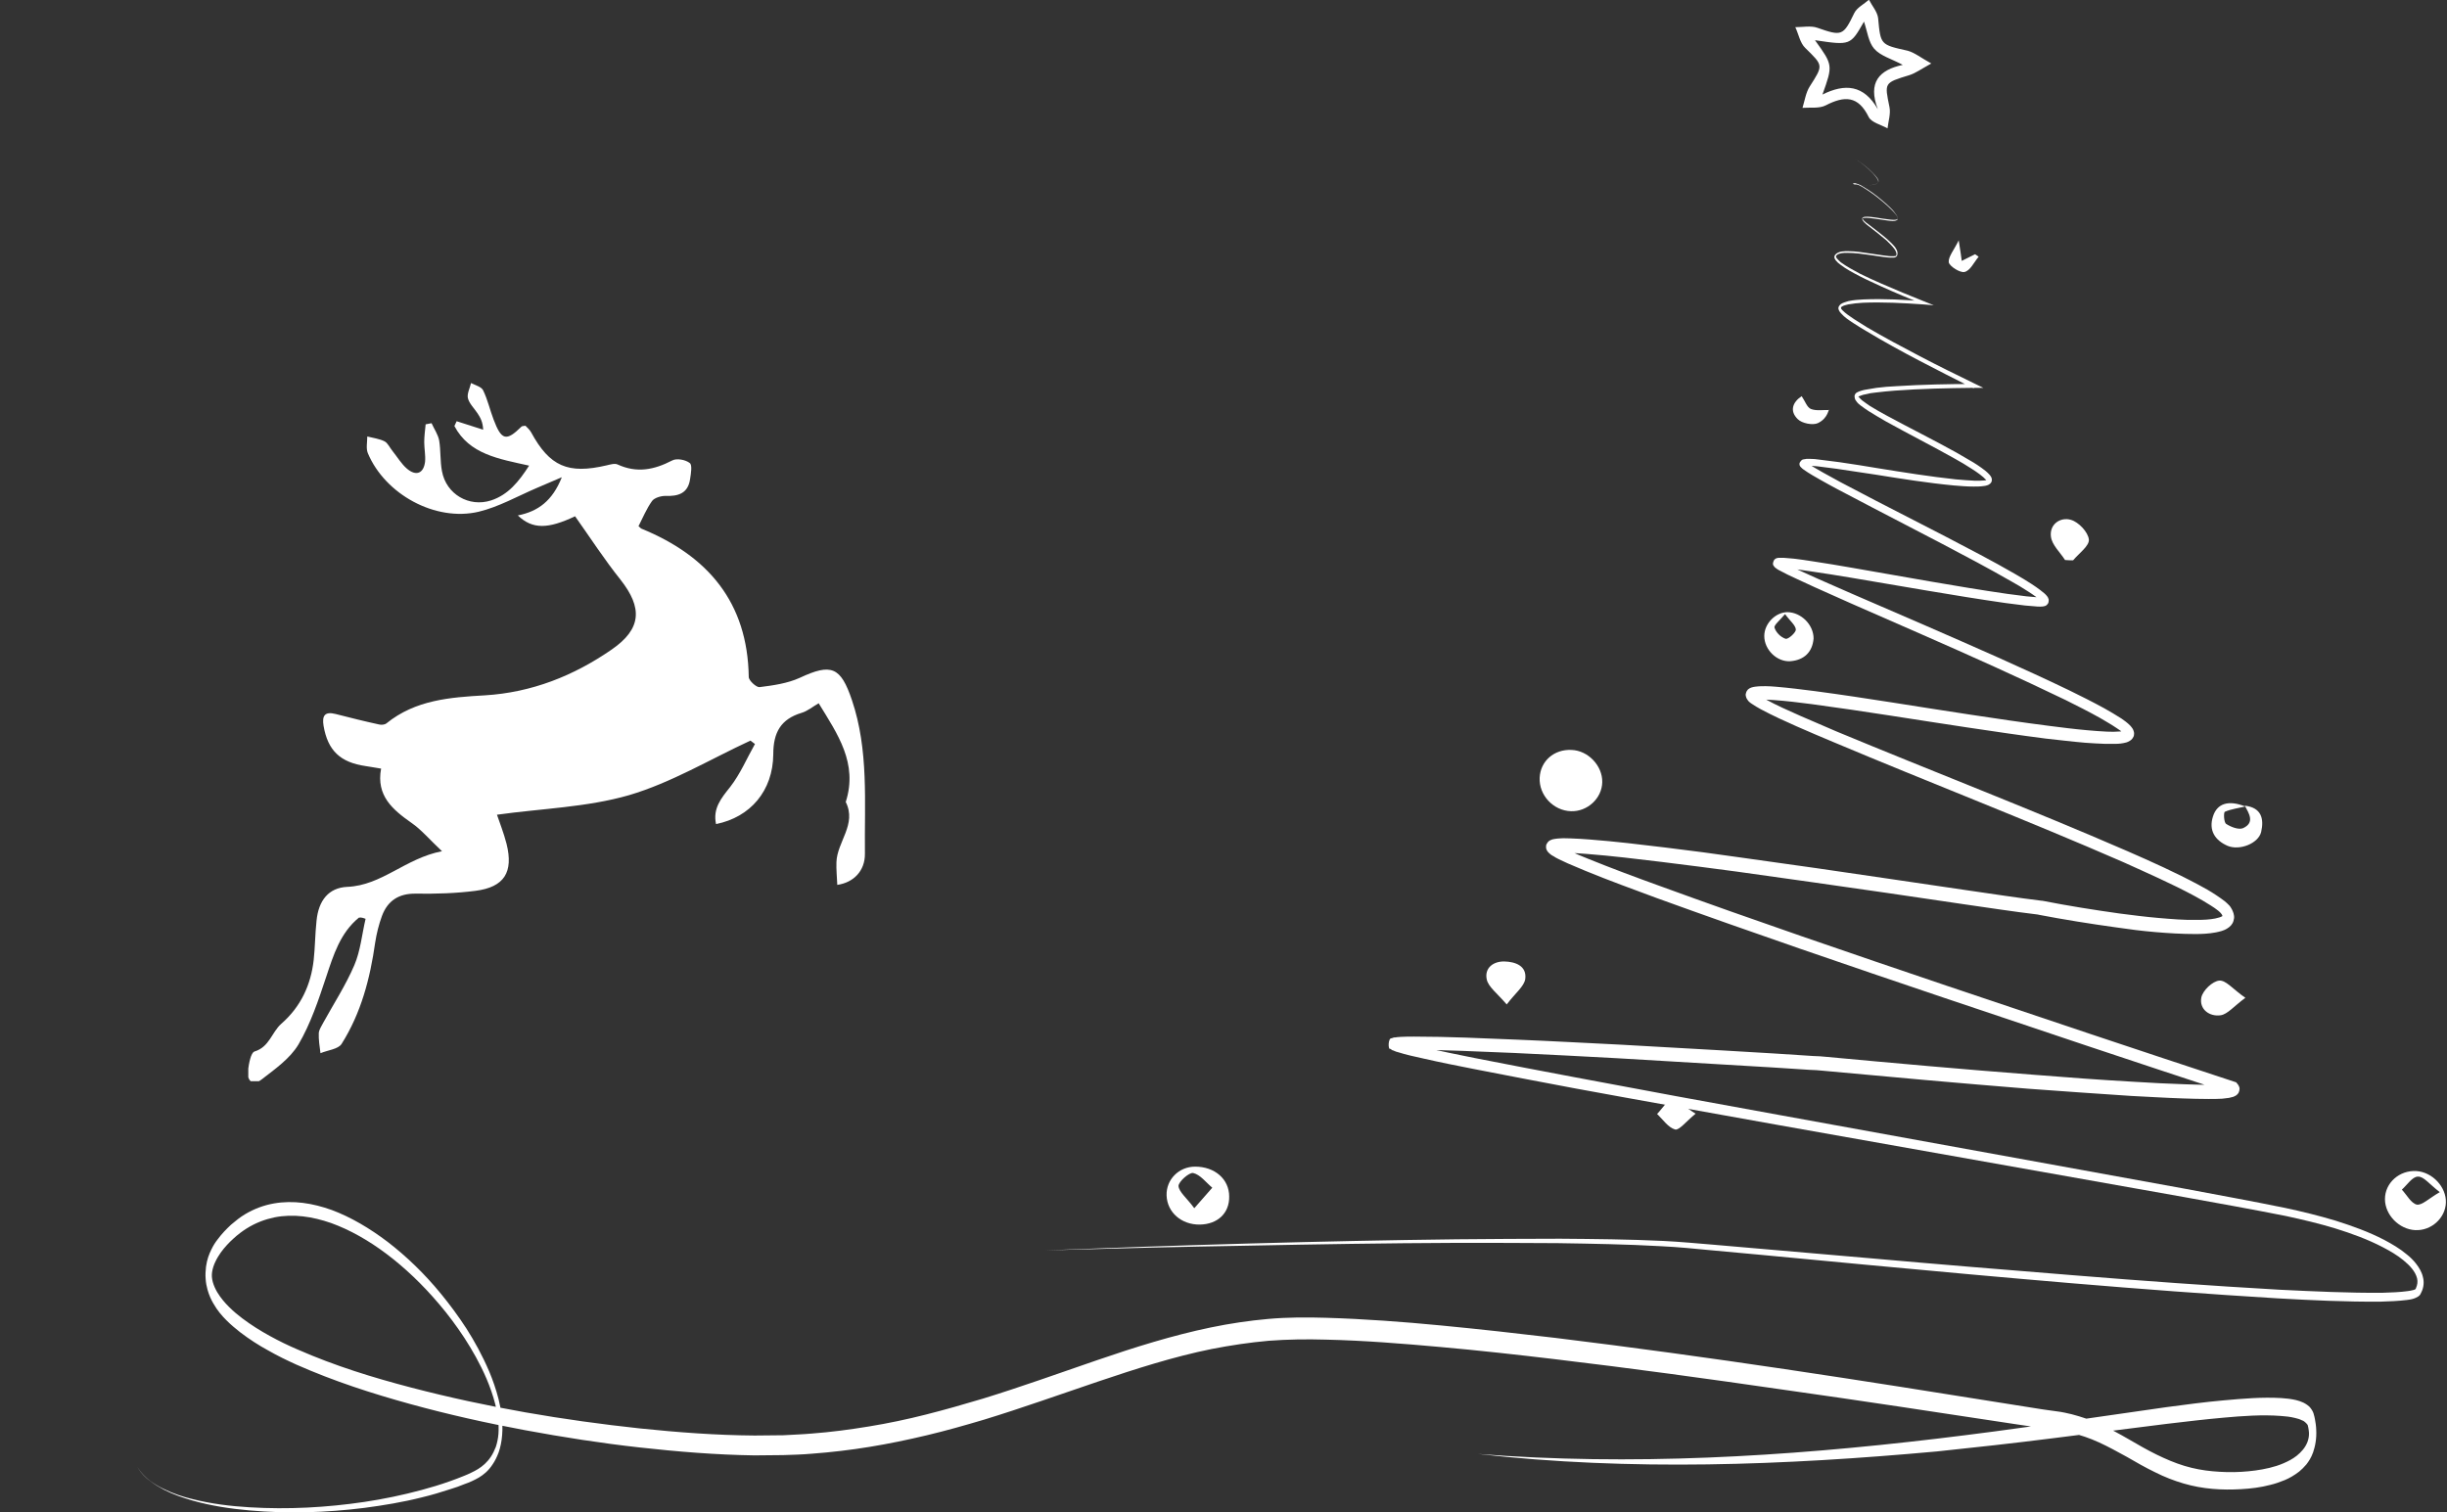 <svg width="749" height="463" viewBox="0 0 749 463" fill="none" xmlns="http://www.w3.org/2000/svg">
<rect x="0" y="0" width="749" height="463" fill="#333333" stroke="none"/>
<g clip-path="url(#clip0_31_4)">
<path d="M591.147 19.436C587.925 21.219 586.314 22.407 584.449 23.001C576.65 25.378 576.819 25.293 578.345 32.762C578.769 34.798 578.006 37.09 577.752 39.297C575.802 38.194 572.835 37.514 571.987 35.817C568.766 29.282 564.612 29.282 558.847 32.252C556.897 33.271 554.099 32.846 551.726 33.016C552.404 30.809 552.743 28.348 553.93 26.481C558.169 19.861 558.084 20.115 552.573 14.683C550.963 13.156 550.539 10.44 549.522 8.318C551.811 8.318 554.269 7.808 556.219 8.487C563.764 11.119 564.188 11.034 567.579 3.989C568.427 2.292 570.546 1.273 572.072 -0.085C573.004 1.782 574.615 3.565 574.87 5.517C575.633 13.75 575.548 13.665 583.941 15.532C586.06 16.126 587.925 17.654 591.147 19.436ZM555.541 12.307C561.051 19.945 561.051 19.945 557.83 28.942C564.696 25.547 570.461 25.887 574.785 33.441C571.648 25.208 575.209 21.388 582.415 19.861C578.939 17.993 575.633 17.145 573.683 14.938C571.902 12.901 571.563 9.591 570.546 6.62C566.392 13.919 566.392 13.919 555.541 12.307Z" fill="white"/>
<path d="M490.433 239.431C490.348 244.438 485.855 248.512 480.853 248.343C475.428 248.173 471.019 243.42 471.274 238.073C471.528 232.98 475.682 229.331 481.023 229.585C486.11 229.755 490.518 234.423 490.433 239.431Z" fill="white"/>
<path d="M748.66 368.185C748.491 372.938 744.167 376.842 739.25 376.588C734.333 376.333 730.009 371.92 730.009 367.082C730.009 362.074 734.503 358.17 739.674 358.51C744.591 358.849 748.83 363.432 748.66 368.185ZM746.795 364.96C743.573 362.499 741.878 360.122 740.098 360.207C738.402 360.207 736.791 362.753 735.181 364.196C736.707 365.809 737.978 368.355 739.759 368.779C741.369 369.034 743.404 366.912 746.795 364.96Z" fill="white"/>
<path d="M367.254 374.89C361.659 374.975 357.25 371.156 357.081 365.979C356.911 361.141 360.811 357.152 365.813 357.152C371.832 357.152 376.24 360.971 376.24 366.318C376.325 371.41 372.679 374.805 367.254 374.89ZM365.558 369.883C368.101 366.997 369.543 365.299 371.069 363.602C369.119 361.989 367.423 359.613 365.219 359.104C364.032 358.849 360.726 361.735 360.726 363.093C360.896 364.96 363.269 366.742 365.558 369.883Z" fill="white"/>
<path d="M555.117 195.466C554.777 199.625 552.234 202.086 547.995 202.426C543.841 202.68 540.026 198.861 540.026 194.702C540.026 190.883 543.502 187.403 547.148 187.403C551.302 187.488 555.117 191.222 555.117 195.466ZM546.385 187.997C544.774 189.949 542.909 191.392 543.163 192.156C543.587 193.599 545.113 195.126 546.554 195.551C547.317 195.805 549.691 193.683 549.691 192.75C549.606 191.392 547.911 190.119 546.385 187.997Z" fill="white"/>
<path d="M687.113 246.645C692.199 247.239 693.047 250.634 692.114 254.708C691.267 258.188 685.587 260.48 681.857 258.952C677.957 257.254 676.007 254.199 677.364 249.955C678.635 245.881 682.196 244.863 687.282 246.9C685.163 247.409 682.959 247.664 681.009 248.512C680.585 248.682 680.67 251.822 681.433 252.247C682.874 253.18 685.248 254.114 686.604 253.52C690.249 251.822 688.384 249.022 687.113 246.645Z" fill="white"/>
<path d="M632.093 171.446C630.567 169.07 628.109 166.863 627.77 164.317C627.261 160.497 630.652 158.206 633.874 159.139C636.247 159.818 639.13 162.874 639.384 165.166C639.554 167.118 636.332 169.409 634.552 171.531C633.789 171.531 632.941 171.531 632.093 171.446Z" fill="white"/>
<path d="M461.185 307.5C458.217 304.02 455.589 302.153 455.081 299.861C454.318 296.381 457.031 294.26 460.506 294.344C463.728 294.429 467.373 295.618 466.865 299.692C466.525 301.983 463.897 303.935 461.185 307.5Z" fill="white"/>
<path d="M687.282 305.463C683.722 308.094 681.857 310.471 679.737 310.81C676.262 311.319 673.125 308.943 673.803 305.378C674.227 303.256 677.194 300.371 679.314 300.201C681.348 300.031 683.552 302.917 687.282 305.463Z" fill="white"/>
<path d="M519.002 340.941C516.035 343.402 513.916 346.118 512.729 345.778C510.609 345.184 508.999 342.723 507.218 341.025C508.744 339.498 510.27 336.782 511.796 336.782C513.746 336.782 515.696 338.904 519.002 340.941Z" fill="white"/>
<path d="M559.949 125.529C559.609 124.935 559.779 127.906 556.473 129.518C554.862 130.282 551.556 129.603 550.284 128.33C547.656 125.784 548.758 123.068 551.471 121.286C552.488 122.729 553.082 124.681 554.269 125.19C555.964 125.869 558.084 125.444 559.949 125.529Z" fill="white"/>
<path d="M599.539 73.586C600.048 76.896 600.302 78.424 600.472 79.867C601.828 79.188 603.185 78.509 604.541 77.83C604.88 78.085 605.304 78.339 605.643 78.594C604.202 80.291 603.1 82.838 601.32 83.262C600.048 83.601 596.742 81.564 596.487 80.291C596.318 78.594 598.098 76.557 599.539 73.586Z" fill="white"/>
<path d="M319.863 382.784C361.912 381.171 403.961 379.898 446.01 379.389C456.522 379.304 467.034 379.219 477.547 379.219C488.059 379.304 498.571 379.389 509.083 379.898C514.339 380.153 519.596 380.662 524.852 381.086L540.535 382.444L571.987 385.16C592.927 387.027 613.866 388.725 634.891 390.422C655.83 392.12 676.855 393.648 697.795 394.836C708.307 395.345 718.819 395.854 729.246 395.77C731.874 395.685 734.502 395.6 736.961 395.26C737.554 395.175 738.148 395.091 738.741 394.921C738.996 394.836 739.25 394.751 739.335 394.666C739.42 394.581 739.504 394.412 739.504 394.327C739.928 393.393 740.098 392.375 739.843 391.356C739.335 389.234 737.554 387.367 735.689 385.839C733.74 384.227 731.535 382.953 729.246 381.765C724.669 379.389 719.752 377.606 714.834 376.079C709.833 374.551 704.746 373.363 699.66 372.259C689.402 370.222 678.974 368.355 668.632 366.488L544.35 344.421C523.665 340.686 502.895 337.036 482.209 333.217C471.867 331.265 461.524 329.313 451.181 327.276C446.01 326.257 440.839 325.239 435.667 324.051C433.039 323.457 430.496 322.947 427.868 322.099C427.529 322.014 427.19 321.929 426.851 321.759C426.681 321.674 426.512 321.589 426.172 321.504C426.003 321.42 425.918 321.335 425.579 321.08C424.816 321.589 424.816 317.6 426.003 317.855C426.512 317.6 426.596 317.685 426.766 317.6C426.935 317.6 426.935 317.6 427.105 317.6L427.614 317.515C427.953 317.515 428.377 317.43 428.716 317.43C430.072 317.346 431.429 317.346 432.785 317.346C443.382 317.346 453.894 317.855 464.406 318.279C474.919 318.704 485.431 319.298 495.943 319.807L527.48 321.589L543.248 322.523L551.132 323.032L555.032 323.287L557.066 323.372L559.016 323.541C579.956 325.494 600.896 327.361 621.835 328.973C632.348 329.822 642.775 330.586 653.287 331.18C658.543 331.52 663.799 331.774 668.971 331.944C671.599 332.029 674.227 332.114 676.77 332.114C678.042 332.114 679.313 332.114 680.585 332.029C681.178 332.029 681.857 331.944 682.365 331.859C682.62 331.859 682.874 331.774 682.959 331.774C682.959 331.774 682.959 331.774 682.874 331.774C682.789 331.774 682.704 331.859 682.45 332.114C682.196 332.283 681.857 333.217 682.111 333.726C682.281 334.236 682.45 334.32 682.535 334.405L683.383 334.915C653.881 325.239 624.463 315.393 595.046 305.463C565.629 295.533 536.296 285.518 507.049 274.908C499.758 272.192 492.467 269.561 485.261 266.591C483.481 265.827 481.616 265.063 479.836 264.299C478.903 263.875 478.055 263.45 477.123 263.026C476.699 262.771 476.19 262.602 475.766 262.262C475.512 262.092 475.258 262.007 475.003 261.838C474.749 261.668 474.495 261.498 474.156 261.159C473.986 260.989 473.732 260.819 473.393 260.14C473.308 259.886 473.223 259.716 473.223 259.376C473.223 259.037 473.223 258.612 473.477 258.273C473.816 257.594 474.41 257.254 474.495 257.254C475.173 256.915 475.427 256.915 475.851 256.83C476.529 256.745 477.038 256.66 477.547 256.66C478.649 256.575 479.581 256.66 480.599 256.66C482.633 256.745 484.583 256.83 486.533 257C494.332 257.594 502.047 258.528 509.761 259.461C517.476 260.395 525.191 261.413 532.821 262.517C548.165 264.639 563.594 266.845 578.939 269.137L601.998 272.532C609.628 273.635 617.342 274.823 624.972 275.757H625.057H625.142C632.941 277.285 640.91 278.558 648.794 279.661C652.778 280.171 656.678 280.68 660.663 281.019C664.647 281.359 668.547 281.698 672.447 281.613C674.396 281.613 676.346 281.529 678.042 281.189C678.889 281.019 679.737 280.765 680.161 280.51C680.331 280.34 680.331 280.34 680.331 280.425C680.331 280.595 680.331 280.595 680.246 280.34C679.992 279.407 678.296 278.218 676.685 277.2C675.075 276.181 673.379 275.163 671.599 274.229C664.647 270.495 657.272 267.27 649.981 263.96C620.648 251.143 590.638 239.601 561.051 227.124C557.321 225.596 553.675 223.984 549.945 222.371C546.3 220.758 542.57 219.061 538.924 217.109C537.992 216.6 537.144 216.09 536.127 215.411C535.873 215.242 535.618 215.072 535.364 214.817C535.194 214.648 535.109 214.563 534.94 214.308C534.77 214.053 534.601 213.884 534.431 213.29C534.347 213.035 534.262 212.611 534.431 212.186C534.516 211.762 534.77 211.337 535.025 211.083C535.533 210.658 535.872 210.574 536.042 210.489C536.466 210.319 536.805 210.319 537.144 210.234C538.416 210.064 539.433 210.064 540.45 210.064C541.468 210.064 542.485 210.149 543.587 210.234C547.656 210.574 551.641 211.083 555.625 211.592C571.563 213.714 587.416 216.43 603.269 218.806C611.154 219.995 619.122 221.183 627.091 222.201C631.076 222.711 635.06 223.22 638.96 223.559C640.91 223.729 642.945 223.899 644.894 223.984C645.912 223.984 646.844 224.069 647.777 223.984C648.709 223.984 649.642 223.899 650.32 223.729C650.49 223.729 650.574 223.644 650.574 223.644C650.574 223.644 650.49 223.644 650.405 223.814C650.32 223.899 650.235 224.153 650.15 224.408C650.15 224.663 650.151 224.832 650.235 224.832C650.151 224.748 650.066 224.663 649.981 224.493C649.472 223.984 648.709 223.39 647.862 222.88C646.251 221.777 644.555 220.843 642.86 219.825C639.384 217.873 635.823 216.09 632.263 214.308C625.057 210.828 617.766 207.433 610.475 204.123C595.894 197.503 581.143 191.137 566.477 184.687L555.456 179.764L549.945 177.218C548.08 176.369 546.3 175.52 544.435 174.502C544.181 174.332 543.926 174.247 543.672 173.993C543.502 173.908 543.418 173.823 543.078 173.483C543.163 173.314 542.146 173.059 543.078 171.362C543.587 170.852 543.841 170.937 543.926 170.852C544.265 170.767 544.435 170.767 544.604 170.767C544.774 170.767 544.944 170.767 545.113 170.767C545.367 170.767 545.706 170.767 545.961 170.767C547.063 170.852 548.08 170.937 549.013 171.022C551.047 171.277 552.997 171.531 555.032 171.871C559.016 172.465 563.001 173.144 566.9 173.823C582.754 176.539 598.522 179.509 614.375 181.801C616.325 182.056 618.359 182.31 620.309 182.565C621.327 182.65 622.259 182.735 623.276 182.82C623.785 182.82 624.209 182.904 624.718 182.904C624.972 182.904 625.142 182.904 625.142 182.904C625.142 182.904 625.142 182.904 624.887 183.074C624.802 183.159 624.633 183.329 624.633 183.499C624.548 183.668 624.548 183.838 624.633 183.923C624.633 184.093 624.718 184.093 624.718 184.093C624.718 184.093 624.633 184.008 624.633 183.923C624.548 183.838 624.379 183.668 624.209 183.499C623.87 183.244 623.531 182.904 623.107 182.65C622.344 182.056 621.496 181.546 620.733 181.037C619.038 179.934 617.342 178.915 615.647 177.982C608.695 173.993 601.659 170.258 594.537 166.524L573.174 155.405C569.613 153.538 566.053 151.671 562.492 149.803C560.712 148.87 558.932 147.851 557.236 146.918C555.456 145.899 553.76 144.966 551.98 143.692C551.726 143.523 551.556 143.353 551.217 143.013C551.132 142.929 551.047 142.844 550.963 142.674C550.878 142.589 550.624 141.995 550.963 141.486C551.217 141.061 551.387 140.976 551.556 140.807C551.726 140.722 551.81 140.637 551.98 140.637C552.404 140.552 552.658 140.552 552.997 140.467C553.252 140.467 553.591 140.467 553.845 140.467C554.947 140.467 555.964 140.552 556.982 140.722C559.016 140.976 560.966 141.231 563.001 141.486C566.985 142.08 570.97 142.674 574.869 143.353C582.754 144.626 590.723 145.899 598.607 146.748C600.557 146.918 602.591 147.087 604.541 147.172C605.474 147.172 606.491 147.172 607.339 147.087C607.593 147.087 607.763 147.003 607.932 147.003C608.102 146.918 608.271 146.918 608.271 146.833C608.271 146.833 608.186 146.918 608.186 147.003C608.186 147.087 608.186 147.257 608.186 147.257C608.186 147.342 608.102 147.172 608.017 147.003C606.83 145.729 605.134 144.541 603.524 143.523C601.828 142.419 600.133 141.401 598.437 140.467C591.485 136.563 584.28 132.913 577.243 129.009C575.463 127.991 573.767 126.972 571.987 125.869C571.139 125.275 570.292 124.765 569.444 124.086C569.02 123.747 568.596 123.407 568.257 122.898C568.087 122.644 567.833 122.389 567.748 121.965C567.663 121.71 567.663 121.455 567.663 121.116C567.748 120.776 567.918 120.522 568.087 120.352C568.511 120.013 568.766 120.013 569.02 119.843C569.274 119.758 569.529 119.673 569.783 119.588C570.292 119.418 570.8 119.334 571.309 119.249C572.326 119.079 573.343 118.909 574.361 118.739C576.395 118.485 578.345 118.315 580.38 118.23C588.434 117.721 596.487 117.551 604.456 117.551L604.117 118.909C598.522 116.108 593.012 113.307 587.501 110.422C581.991 107.536 576.565 104.565 571.224 101.34C569.868 100.576 568.596 99.728 567.24 98.879C565.968 98.03 564.612 97.181 563.509 95.908C563.255 95.653 562.916 95.229 562.746 94.635C562.662 94.38 562.746 93.956 562.916 93.701C563.086 93.447 563.255 93.277 563.425 93.107C564.188 92.598 565.035 92.428 565.798 92.174C567.409 91.834 568.935 91.749 570.461 91.665C576.734 91.41 582.923 91.749 589.112 92.259L588.942 93.192C584.534 91.495 580.126 89.627 575.802 87.675C573.683 86.657 571.478 85.723 569.359 84.62C567.24 83.516 565.12 82.413 563.255 80.97C562.746 80.631 562.323 80.206 561.899 79.697C561.729 79.442 561.475 79.103 561.475 78.679C561.475 78.169 561.814 77.915 562.068 77.66C562.662 77.236 563.255 77.066 563.849 76.981C564.442 76.896 565.035 76.896 565.714 76.896C568.087 76.896 570.461 77.321 572.835 77.66L576.311 78.169C577.497 78.339 578.684 78.509 579.786 78.424C580.041 78.424 580.38 78.339 580.38 78.254C580.465 78 580.549 77.83 580.465 77.575C580.38 77.066 580.125 76.557 579.786 76.132C579.108 75.199 578.26 74.435 577.413 73.586C575.632 72.058 573.767 70.616 571.902 69.173C571.394 68.833 570.97 68.409 570.546 67.984C570.376 67.73 570.122 67.56 570.037 67.136C569.952 66.966 570.037 66.626 570.292 66.542C570.461 66.457 570.631 66.372 570.8 66.372C572.072 66.287 573.174 66.457 574.361 66.626C575.548 66.796 576.735 67.051 577.837 67.136C578.43 67.221 579.023 67.305 579.617 67.305C579.871 67.305 580.21 67.305 580.465 67.221C580.719 67.136 580.889 67.051 580.889 66.796C580.804 66.287 580.38 65.778 580.041 65.353C579.702 64.929 579.278 64.505 578.854 64.08C578.006 63.231 577.158 62.468 576.226 61.704C574.446 60.176 572.496 58.733 570.546 57.545C570.037 57.205 569.529 56.951 569.02 56.696C568.766 56.611 568.511 56.442 568.172 56.442C568.003 56.442 567.918 56.442 567.748 56.442H567.663C567.663 56.442 567.748 56.442 567.663 56.357C567.748 56.357 567.833 56.357 567.833 56.442C569.02 56.611 570.207 56.696 571.309 56.696C571.902 56.696 572.496 56.696 573.089 56.611C573.683 56.526 574.276 56.442 574.7 56.017C574.954 55.847 574.954 55.508 574.869 55.253C574.785 54.999 574.615 54.744 574.446 54.489C574.106 53.98 573.683 53.556 573.343 53.132C571.733 51.434 569.868 49.906 567.833 48.633C569.868 49.906 571.733 51.349 573.343 53.047C573.767 53.471 574.106 53.895 574.53 54.405C574.7 54.659 574.869 54.914 574.954 55.168C575.039 55.508 574.954 55.847 574.7 56.017C574.191 56.442 573.598 56.526 573.004 56.611C572.411 56.696 571.817 56.696 571.224 56.696C570.037 56.696 568.85 56.611 567.663 56.442C567.579 56.442 567.494 56.442 567.409 56.357H567.324C567.324 56.357 567.324 56.357 567.24 56.272C567.24 56.187 567.24 56.102 567.324 56.102C567.409 56.102 567.409 56.102 567.494 56.102C567.663 56.102 567.833 56.102 567.918 56.102C568.257 56.187 568.511 56.272 568.766 56.357C569.359 56.611 569.868 56.866 570.376 57.205C572.411 58.394 574.361 59.837 576.141 61.364C577.074 62.128 577.921 62.892 578.769 63.741C579.193 64.165 579.617 64.59 579.956 65.099C580.295 65.608 580.719 66.032 580.889 66.711C580.889 66.881 580.889 67.136 580.719 67.305C580.549 67.475 580.38 67.475 580.21 67.56C579.871 67.645 579.617 67.645 579.278 67.645C578.684 67.645 578.091 67.56 577.497 67.475C576.311 67.305 575.124 67.136 574.022 66.966C572.835 66.796 571.648 66.626 570.546 66.711C570.376 66.711 570.292 66.796 570.207 66.796C570.122 66.881 570.122 66.881 570.122 66.966C570.207 67.136 570.376 67.39 570.546 67.56C570.97 67.984 571.394 68.324 571.902 68.663C573.767 70.106 575.717 71.549 577.497 73.077C578.345 73.841 579.278 74.69 580.041 75.623C580.38 76.132 580.719 76.642 580.804 77.321C580.804 77.66 580.804 78 580.634 78.339C580.465 78.594 580.295 78.679 580.126 78.763C579.956 78.848 579.786 78.848 579.617 78.848C578.345 78.933 577.158 78.763 575.971 78.594L572.496 78.085C570.122 77.745 567.833 77.406 565.459 77.406C564.866 77.406 564.272 77.406 563.764 77.49C563.255 77.575 562.662 77.745 562.323 78C562.153 78.169 561.983 78.339 561.983 78.509C561.983 78.679 562.068 78.848 562.238 79.103C562.577 79.527 563.001 79.867 563.425 80.291C565.29 81.649 567.409 82.753 569.444 83.856C571.563 84.874 573.683 85.893 575.887 86.827C580.21 88.694 584.619 90.561 588.942 92.259L591.909 93.447L588.688 93.192C582.499 92.768 576.311 92.428 570.207 92.683C568.681 92.768 567.155 92.938 565.714 93.192C565.035 93.362 564.272 93.532 563.764 93.871C563.509 94.041 563.509 94.211 563.509 94.296C563.509 94.465 563.679 94.72 563.933 94.975C564.951 95.993 566.222 96.842 567.494 97.691C568.766 98.539 570.122 99.303 571.394 100.152C576.734 103.292 582.16 106.178 587.671 109.064C593.181 111.949 598.691 114.665 604.287 117.381L607.084 118.739H603.948C595.979 118.824 587.925 118.994 579.956 119.588C578.006 119.758 575.972 119.928 574.022 120.182C573.004 120.267 572.072 120.437 571.139 120.691C570.631 120.776 570.207 120.861 569.783 121.031C569.613 121.116 569.359 121.201 569.105 121.286C568.935 121.37 568.681 121.455 568.681 121.455L568.766 121.37C568.766 121.286 568.766 121.286 568.766 121.286C568.766 121.37 568.85 121.455 569.02 121.625C569.274 121.965 569.613 122.219 569.952 122.559C570.715 123.153 571.478 123.662 572.326 124.256C574.022 125.275 575.717 126.293 577.497 127.227C584.534 131.046 591.74 134.611 598.776 138.515C600.557 139.534 602.252 140.552 604.032 141.571C604.88 142.08 605.728 142.674 606.576 143.268C607.423 143.862 608.271 144.541 609.034 145.39C609.204 145.645 609.458 145.899 609.628 146.408C609.712 146.663 609.712 147.087 609.628 147.342C609.543 147.682 609.289 147.936 609.119 148.106C608.695 148.445 608.441 148.53 608.102 148.615C607.762 148.7 607.508 148.785 607.254 148.785C606.152 148.955 605.134 148.955 604.117 148.955C602.083 148.955 600.048 148.785 598.013 148.615C589.959 147.851 582.075 146.578 574.106 145.305C570.122 144.711 566.138 144.117 562.238 143.523C560.288 143.268 558.253 143.013 556.303 142.759C555.286 142.674 554.354 142.589 553.421 142.589C553.167 142.589 552.997 142.589 552.743 142.589C552.573 142.589 552.319 142.589 552.234 142.674C552.234 142.674 552.234 142.674 552.319 142.674C552.404 142.589 552.489 142.589 552.658 142.25C552.828 141.825 552.658 141.401 552.658 141.401C552.573 141.316 552.573 141.316 552.658 141.316C552.743 141.401 552.912 141.486 553.082 141.655C554.523 142.759 556.388 143.692 558.084 144.711C559.864 145.645 561.56 146.663 563.34 147.597C566.9 149.464 570.461 151.331 574.022 153.198L595.47 164.232C602.591 167.967 609.712 171.616 616.749 175.69C618.529 176.709 620.225 177.727 621.92 178.83C622.768 179.425 623.616 179.934 624.463 180.613C624.887 180.952 625.311 181.292 625.735 181.631C625.989 181.801 626.159 182.056 626.413 182.31C626.498 182.48 626.668 182.565 626.752 182.735C626.837 182.904 627.007 183.159 627.091 183.583C627.091 183.753 627.091 184.093 627.007 184.432C626.922 184.772 626.668 185.026 626.498 185.196C626.159 185.536 625.82 185.536 625.565 185.62C625.142 185.705 624.802 185.705 624.463 185.705C623.955 185.705 623.361 185.705 622.853 185.62C621.835 185.536 620.818 185.451 619.801 185.366C617.766 185.111 615.816 184.857 613.782 184.602C597.844 182.31 582.075 179.425 566.222 176.794C562.238 176.115 558.338 175.52 554.354 174.926C552.404 174.672 550.369 174.332 548.419 174.078C547.402 173.993 546.469 173.823 545.537 173.823C545.283 173.823 545.113 173.823 544.859 173.823H544.604C544.52 173.823 544.435 173.823 544.52 173.823C544.52 173.823 544.689 173.823 545.028 173.483C545.791 171.956 544.944 171.701 545.113 171.701C545.283 171.786 545.452 171.871 545.622 172.041C547.232 172.974 549.098 173.823 550.878 174.672L556.303 177.133L567.324 181.971C582.075 188.336 596.826 194.702 611.493 201.237C618.868 204.547 626.159 207.858 633.365 211.337C637.01 213.12 640.571 214.902 644.131 216.854C645.912 217.873 647.692 218.891 649.388 219.995C650.235 220.589 651.083 221.183 652.016 222.116C652.27 222.371 652.439 222.626 652.694 222.965C652.778 223.135 652.948 223.305 653.033 223.644C653.118 223.899 653.287 224.323 653.202 224.832C653.202 225.342 652.948 225.766 652.694 226.106C652.439 226.445 652.185 226.615 651.931 226.785C651.507 227.039 651.168 227.209 650.829 227.294C649.557 227.633 648.54 227.718 647.438 227.718C646.336 227.718 645.318 227.718 644.301 227.718C642.266 227.633 640.232 227.548 638.197 227.379C634.128 227.039 630.143 226.53 626.159 226.106C618.19 225.087 610.221 223.899 602.252 222.711C586.399 220.334 570.546 217.703 554.693 215.581C550.708 215.072 546.724 214.563 542.824 214.308C541.807 214.223 540.874 214.223 539.942 214.138C539.009 214.138 537.992 214.138 537.229 214.223C537.059 214.223 536.89 214.308 536.89 214.308C536.805 214.308 536.975 214.308 537.229 214.053C537.398 213.884 537.568 213.629 537.653 213.29C537.738 212.95 537.653 212.695 537.653 212.526C537.568 212.186 537.483 212.186 537.483 212.186L537.568 212.271C537.653 212.356 537.822 212.441 537.992 212.611C538.67 213.12 539.518 213.629 540.366 214.053C543.757 215.921 547.402 217.533 551.047 219.146C554.693 220.758 558.423 222.286 562.068 223.899C591.655 236.206 621.666 247.749 651.168 260.565C658.543 263.79 665.919 267.1 673.04 270.919C674.82 271.853 676.601 272.871 678.381 274.06C679.229 274.654 680.161 275.248 681.009 275.927C681.433 276.266 681.857 276.691 682.365 277.2C682.45 277.37 682.62 277.455 682.704 277.624L682.959 278.049C683.128 278.303 683.298 278.643 683.467 279.067C683.637 279.407 683.722 279.831 683.807 280.34C683.891 280.85 683.806 281.359 683.637 281.953C683.298 283.056 682.535 283.735 681.857 284.16C680.585 285.008 679.398 285.178 678.296 285.433C676.092 285.857 673.973 285.942 671.938 285.942C667.784 285.942 663.715 285.687 659.73 285.348C655.661 285.008 651.676 284.499 647.692 283.905C639.723 282.802 631.754 281.529 623.785 280.001H623.955C616.155 279.067 608.525 277.879 600.811 276.776L577.752 273.381C562.407 271.174 547.063 268.967 531.718 266.845C524.004 265.827 516.374 264.808 508.659 263.875C500.945 262.941 493.315 262.007 485.6 261.413C483.65 261.244 481.785 261.159 479.92 261.074C478.988 261.074 478.055 261.074 477.208 261.074C476.784 261.074 476.36 261.159 476.021 261.159C475.851 261.159 475.682 261.244 475.936 261.159C475.936 261.159 476.105 261.074 476.19 260.989C476.275 260.904 476.529 260.649 476.699 260.395C476.868 260.055 476.868 259.716 476.868 259.461C476.868 259.122 476.784 259.037 476.699 258.867C476.445 258.443 476.445 258.443 476.445 258.443C476.445 258.443 476.614 258.528 476.699 258.612C476.868 258.697 477.038 258.782 477.208 258.952C477.547 259.122 477.97 259.376 478.394 259.546C479.242 259.97 480.09 260.31 480.938 260.734C482.718 261.498 484.413 262.262 486.194 262.941C493.315 265.827 500.606 268.543 507.896 271.174C536.975 281.783 566.392 291.798 595.724 301.729C625.142 311.659 654.559 321.504 683.976 331.18L684.485 331.35L684.739 331.689C684.909 331.859 685.163 332.114 685.417 332.793C685.672 333.472 685.332 334.575 684.909 334.915C684.569 335.339 684.315 335.424 684.146 335.509C683.976 335.594 683.806 335.678 683.637 335.763C683.043 335.933 682.704 336.018 682.281 336.103C681.518 336.188 680.839 336.273 680.161 336.357C678.805 336.442 677.448 336.442 676.092 336.442C673.379 336.442 670.751 336.357 668.123 336.273C662.867 336.103 657.611 335.763 652.355 335.509C641.842 334.83 631.33 334.066 620.818 333.302C599.794 331.604 578.854 329.737 557.914 327.785L555.964 327.615L554.015 327.53L550.115 327.276L542.231 326.767L526.462 325.833L495.01 323.966C484.498 323.372 473.986 322.862 463.474 322.353C452.962 321.929 442.449 321.42 432.022 321.335C430.75 321.335 429.394 321.335 428.207 321.42C427.868 321.42 427.614 321.504 427.274 321.504H426.851H426.681C426.681 321.504 426.681 321.504 427.02 321.42C427.953 321.759 428.038 317.94 427.359 318.619C427.19 318.449 427.19 318.449 427.19 318.449C427.19 318.449 427.359 318.534 427.444 318.534C427.698 318.619 427.953 318.704 428.292 318.788C430.666 319.467 433.294 320.062 435.837 320.656C440.923 321.759 446.095 322.862 451.266 323.881C461.609 325.918 471.867 327.87 482.209 329.822C502.895 333.726 523.58 337.546 544.265 341.28L668.462 363.857C678.805 365.809 689.147 367.676 699.49 369.798C704.661 370.901 709.833 372.174 714.919 373.702C720.006 375.315 725.008 377.097 729.755 379.559C732.129 380.832 734.502 382.19 736.622 383.972C737.724 384.821 738.741 385.839 739.589 386.943C740.437 388.046 741.285 389.404 741.624 390.932C742.048 392.459 741.878 394.242 741.115 395.685C741.03 395.854 740.945 396.024 740.861 396.194C740.861 396.194 740.691 396.533 740.522 396.618C740.352 396.788 740.267 396.873 740.098 396.958C739.589 397.297 739.25 397.382 738.826 397.552C738.063 397.807 737.385 397.891 736.707 397.976C733.994 398.316 731.366 398.401 728.653 398.486C718.056 398.57 707.544 398.061 697.032 397.467C654.983 394.921 613.103 391.101 571.224 387.197L539.772 384.227L524.089 382.784C518.833 382.275 513.661 381.765 508.405 381.511C497.893 380.917 487.381 380.747 476.868 380.577C466.356 380.492 455.844 380.492 445.332 380.492C424.307 380.577 403.283 380.917 382.258 381.341C361.912 381.68 340.888 382.19 319.863 382.784Z" fill="white"/>
<g clip-path="url(#clip1_31_4)">
<path d="M111.901 281.289C110.779 286.052 110.348 291.075 108.449 295.492C105.86 301.554 102.149 307.27 98.956 313.073C98.438 314.112 97.662 315.151 97.575 316.277C97.489 318.269 97.834 320.348 98.093 322.426C100.337 321.473 103.53 321.214 104.566 319.568C110.521 310.128 113.282 299.562 114.836 288.564C115.267 285.792 115.958 283.021 116.907 280.423C118.633 275.746 122.085 273.494 127.263 273.581C133.39 273.668 139.518 273.494 145.559 272.715C154.362 271.589 157.21 266.999 155.052 258.339C154.189 254.961 152.895 251.757 152.118 249.418C165.667 247.513 179.562 247.167 192.507 243.443C205.452 239.632 217.362 232.444 229.703 226.728C230.134 227.074 230.652 227.421 231.084 227.767C228.581 232.184 226.596 236.947 223.489 240.931C220.727 244.395 218.138 247.513 219.174 252.276C229.616 250.198 236.607 242.144 236.693 230.885C236.693 224.216 239.023 220.146 245.323 218.241C247.136 217.721 248.775 216.335 250.588 215.296C256.37 224.736 262.67 233.656 258.873 245.521C262.325 252.363 256.197 257.732 256.025 263.968C255.938 266.22 256.197 268.558 256.284 270.896C261.203 270.204 264.827 266.653 264.741 261.283C264.569 245.608 265.949 229.673 260.771 214.344C257.319 204.124 254.471 202.998 244.806 207.502C241.008 209.234 236.607 209.84 232.464 210.36C231.515 210.446 229.185 208.368 229.185 207.242C228.84 184.378 216.671 170.175 196.39 161.861C196.132 161.775 195.873 161.428 195.441 161.082C196.736 158.57 197.858 155.799 199.584 153.374C200.274 152.421 202.259 151.815 203.64 151.815C207.61 151.988 210.63 151.036 211.234 146.619C211.493 144.973 211.925 142.375 211.148 141.769C209.853 140.73 207.092 140.21 205.711 140.989C200.188 143.847 194.923 144.887 189.055 142.202C188.192 141.769 186.811 142.202 185.689 142.462C173.866 145.233 168.256 142.808 162.56 132.329C162.129 131.55 161.352 130.857 160.834 130.337C160.23 130.424 159.799 130.424 159.626 130.597C154.966 135.187 153.499 134.841 151.082 128.432C149.96 125.487 149.27 122.369 147.889 119.511C147.371 118.386 145.473 117.953 144.178 117.26C143.833 118.819 142.884 120.551 143.229 121.936C143.66 123.582 145.127 124.968 146.163 126.526C147.026 127.826 147.803 129.211 147.889 131.55C145.214 130.683 142.538 129.817 139.777 128.951C139.518 129.471 139.345 129.904 139.086 130.424C143.66 139.084 152.636 140.47 161.956 142.548C158.763 147.485 155.57 151.469 150.306 153.201C143.574 155.366 136.584 151.295 135.289 144.28C134.685 141.163 134.944 137.958 134.426 134.841C134.081 133.022 132.873 131.29 132.096 129.558C131.492 129.644 130.888 129.817 130.284 129.904C130.111 131.723 129.852 133.541 129.852 135.36C129.852 137.352 130.284 139.344 130.111 141.336C129.679 144.973 127.349 145.839 124.588 143.501C122.862 142.029 121.653 139.95 120.186 138.131C119.323 137.092 118.719 135.62 117.684 135.1C116.13 134.321 114.145 134.061 112.419 133.628C112.419 135.36 111.988 137.265 112.592 138.738C117.856 151.295 133.218 159.783 146.508 156.665C152.636 155.193 158.418 151.902 164.286 149.39C166.444 148.437 168.601 147.571 171.967 146.099C169.119 153.287 164.718 156.578 158.504 157.791C162.992 162.121 167.825 161.948 176.023 158.051C180.684 164.632 184.999 171.301 189.918 177.45C196.736 186.11 196.39 192.519 187.242 198.841C175.592 206.896 162.733 212.005 148.407 212.871C137.792 213.477 127.177 214.257 118.288 221.445C117.77 221.878 116.734 221.965 116.044 221.792C111.642 220.839 107.155 219.713 102.753 218.587C99.388 217.721 98.525 219.107 99.043 222.225C100.337 229.759 104.134 233.397 111.901 234.522C113.369 234.782 114.749 234.955 116.648 235.302C115.095 243.616 120.186 247.86 125.969 251.93C128.989 254.008 131.406 256.953 135.289 260.59C124.07 262.756 116.907 271.07 106.292 271.503C100.596 271.762 97.489 275.66 96.885 281.895C96.454 285.879 96.454 289.863 96.022 293.847C95.159 301.554 92.052 308.223 86.097 313.419C83.163 316.017 82.473 320.521 77.899 321.906C76.777 322.253 76.173 325.63 75.914 327.709C75.482 331 77.467 332.472 80.056 330.48C84.199 327.276 88.773 324.072 91.362 319.741C95.073 313.419 97.489 306.144 99.819 299.129C102.063 292.374 104.134 285.619 109.83 280.942C110.521 280.769 111.211 281.029 111.901 281.289Z" fill="white"/>
</g>
</g>
<path d="M452.414 445.116C499.266 448.763 546.155 445.984 592.934 440.426C604.629 439.036 616.324 437.473 628.019 435.822L663.104 430.785C668.969 430.003 674.798 429.222 680.664 428.7C686.53 428.179 692.395 427.658 698.297 428.006C699.791 428.092 701.248 428.266 702.779 428.614C703.544 428.787 704.272 429.048 705.037 429.395C705.438 429.569 705.803 429.83 706.203 430.09C706.604 430.351 707.005 430.698 707.478 431.393C707.697 431.74 707.952 432.088 708.171 432.782C708.28 433.13 708.389 433.564 708.426 433.738C708.462 433.998 708.535 434.172 708.571 434.433C708.754 435.388 708.936 436.517 708.972 437.733C709.045 438.949 708.972 440.339 708.79 441.468C708.608 442.684 708.316 443.726 708.025 444.594C707.406 446.331 706.677 447.374 705.948 448.329C705.22 449.198 704.491 449.892 703.762 450.5C702.305 451.63 700.811 452.498 699.354 453.106C697.86 453.714 696.403 454.235 694.909 454.582C691.958 455.364 689.007 455.712 686.056 455.885C683.105 456.059 680.154 456.059 677.203 455.798C674.252 455.538 671.301 455.017 668.35 454.148C665.399 453.28 662.484 452.151 659.57 450.674C656.691 449.284 653.813 447.634 650.971 445.984C648.13 444.421 645.288 442.857 642.446 441.555C639.604 440.252 636.726 439.296 633.848 438.602C632.391 438.254 630.97 437.994 629.513 437.82L625.141 437.212L616.36 435.909C592.971 432.348 569.581 428.787 546.191 425.487C522.801 422.1 499.412 418.886 476.022 416.107C464.327 414.717 452.632 413.414 440.937 412.372C429.242 411.33 417.548 410.375 405.853 410.114C399.987 409.94 394.158 410.027 388.329 410.461C382.499 410.982 376.67 411.851 370.877 412.98C359.255 415.325 347.633 419.06 336.048 422.968C324.462 426.877 312.877 431.045 301.218 434.606C295.389 436.343 289.56 437.994 283.731 439.383C277.901 440.773 272.036 441.989 266.17 442.944C260.304 443.9 254.439 444.594 248.573 445.029C245.622 445.289 242.707 445.376 239.756 445.463C236.805 445.463 233.891 445.55 230.94 445.55C219.208 445.376 207.477 444.421 195.746 443.118C184.014 441.815 172.32 439.991 160.625 437.82C148.93 435.649 137.235 433.043 125.577 429.83C113.918 426.616 102.296 422.881 90.71 417.757C87.832 416.454 84.954 415.065 82.076 413.414C79.198 411.851 76.356 410.027 73.514 407.856C72.093 406.727 70.709 405.598 69.325 404.208C67.94 402.818 66.556 401.255 65.281 398.997C64.625 397.868 64.005 396.565 63.495 394.741C63.24 393.786 63.022 392.743 62.949 391.528C62.84 390.312 62.912 389.009 63.058 387.793C63.386 385.448 64.005 383.971 64.625 382.669C65.244 381.366 65.9 380.324 66.592 379.455C67.94 377.631 69.325 376.241 70.709 374.939C72.13 373.723 73.551 372.594 75.008 371.725C77.923 369.988 80.874 368.946 83.825 368.425C89.763 367.383 95.702 368.338 101.531 370.422C107.36 372.594 113.117 375.981 118.727 380.237C124.338 384.579 129.839 389.79 135.085 396.218C137.709 399.431 140.295 402.905 142.773 406.727C145.25 410.635 147.618 414.891 149.768 419.928C150.824 422.447 151.808 425.226 152.61 428.353C153.01 429.916 153.338 431.653 153.557 433.477C153.666 434.433 153.739 435.388 153.775 436.343C153.812 437.299 153.775 438.341 153.703 439.296C153.557 441.294 153.156 443.118 152.646 444.594C152.099 446.071 151.48 447.287 150.824 448.242C149.476 450.327 148.019 451.456 146.598 452.324C145.87 452.759 145.141 453.106 144.412 453.453C143.684 453.801 142.955 454.061 142.226 454.322C140.769 454.93 139.312 455.451 137.854 455.885C134.94 456.841 132.025 457.709 129.11 458.404C123.281 459.881 117.416 460.836 111.55 461.618C99.855 463.094 88.087 463.441 76.392 462.399C70.527 461.878 64.661 461.01 58.868 459.359C55.954 458.491 53.039 457.535 50.197 456.059C48.777 455.277 47.356 454.496 45.935 453.367C44.587 452.411 43.202 451.108 42 449.024C43.202 451.022 44.587 452.324 45.971 453.367C47.356 454.409 48.777 455.19 50.234 455.885C53.112 457.275 55.99 458.23 58.905 458.925C64.734 460.402 70.563 461.096 76.429 461.444C88.124 462.139 99.855 461.531 111.55 459.794C117.379 458.925 123.208 457.709 129.038 456.146C131.952 455.364 134.83 454.496 137.745 453.453C139.202 452.932 140.623 452.411 142.081 451.803C142.809 451.543 143.501 451.195 144.23 450.848C144.959 450.5 145.651 450.153 146.343 449.719C147.728 448.85 149.076 447.721 150.241 445.984C150.824 445.116 151.334 444.073 151.772 442.944C152.172 441.728 152.464 440.339 152.573 438.949C152.792 435.996 152.318 432.783 151.626 430.003C150.897 427.137 149.986 424.618 148.966 422.186C146.926 417.41 144.558 413.328 142.153 409.593C139.64 405.771 137.089 402.384 134.503 399.344C129.293 393.178 123.864 388.053 118.326 383.884C112.789 379.716 107.105 376.502 101.349 374.418C95.593 372.42 89.763 371.551 84.007 372.681C81.129 373.288 78.287 374.331 75.518 376.068C74.134 376.936 72.749 377.979 71.438 379.194C70.09 380.41 68.778 381.8 67.576 383.45C66.993 384.319 66.41 385.187 65.936 386.23C65.463 387.185 65.062 388.401 64.916 389.443C64.77 390.485 64.843 391.354 65.135 392.483C65.426 393.525 65.9 394.567 66.446 395.523C67.539 397.347 68.814 398.823 70.126 400.126C71.438 401.429 72.786 402.558 74.17 403.6C76.939 405.684 79.744 407.422 82.586 408.985C85.428 410.548 88.269 411.938 91.148 413.154C102.624 418.191 114.246 421.752 125.868 424.792C149.148 430.872 172.502 434.78 195.892 437.299C207.586 438.515 219.281 439.383 230.976 439.47C233.891 439.47 236.805 439.383 239.756 439.383C242.671 439.21 245.586 439.123 248.5 438.862C254.329 438.428 260.159 437.646 265.988 436.691C271.817 435.735 277.646 434.52 283.439 433.043C289.268 431.567 295.061 429.916 300.854 428.179C312.439 424.618 324.025 420.449 335.647 416.454C347.269 412.459 358.891 408.811 370.622 406.379C376.488 405.163 382.354 404.295 388.219 403.774C394.121 403.253 399.987 403.253 405.853 403.426C417.584 403.774 429.315 404.642 441.047 405.771C452.778 406.9 464.473 408.203 476.168 409.593C499.594 412.459 522.984 415.673 546.373 419.147C569.763 422.621 593.153 426.355 616.543 430.09L625.323 431.48L629.695 432.088C631.188 432.261 632.646 432.609 634.14 432.956C637.091 433.738 640.042 434.693 642.92 436.083C645.834 437.386 648.713 438.949 651.554 440.599C654.396 442.249 657.238 443.9 660.08 445.289C662.921 446.679 665.763 447.895 668.641 448.763C671.519 449.632 674.398 450.153 677.276 450.414C680.19 450.674 683.105 450.761 685.983 450.587C688.898 450.414 691.776 450.066 694.654 449.371C696.075 449.024 697.532 448.59 698.917 447.982C700.338 447.374 701.722 446.679 703.034 445.637C703.689 445.116 704.309 444.508 704.892 443.813C705.475 443.118 705.985 442.249 706.313 441.381C706.641 440.426 706.786 439.644 706.75 438.602C706.713 438.08 706.641 437.559 706.531 436.951C706.495 436.778 706.458 436.691 706.422 436.517C706.385 436.257 706.385 436.343 706.385 436.343C706.385 436.343 706.349 436.257 706.24 436.083C706.058 435.822 705.766 435.562 705.475 435.301C705.183 435.041 704.855 434.867 704.527 434.78C703.872 434.433 703.143 434.259 702.451 434.085C701.03 433.738 699.609 433.564 698.152 433.477C692.359 433.043 686.493 433.477 680.664 433.998C674.835 434.52 668.969 435.214 663.14 435.909L628.055 440.339C616.36 441.815 604.629 443.118 592.934 444.334C546.155 448.59 499.23 450.414 452.414 445.116Z" fill="white"/>
<defs>
<clipPath id="clip0_31_4">
<rect width="1042.66" height="436" fill="white" transform="translate(-294)"/>
</clipPath>
<clipPath id="clip1_31_4">
<rect width="189" height="214" fill="white" transform="translate(76 117)"/>
</clipPath>
</defs>
</svg>
